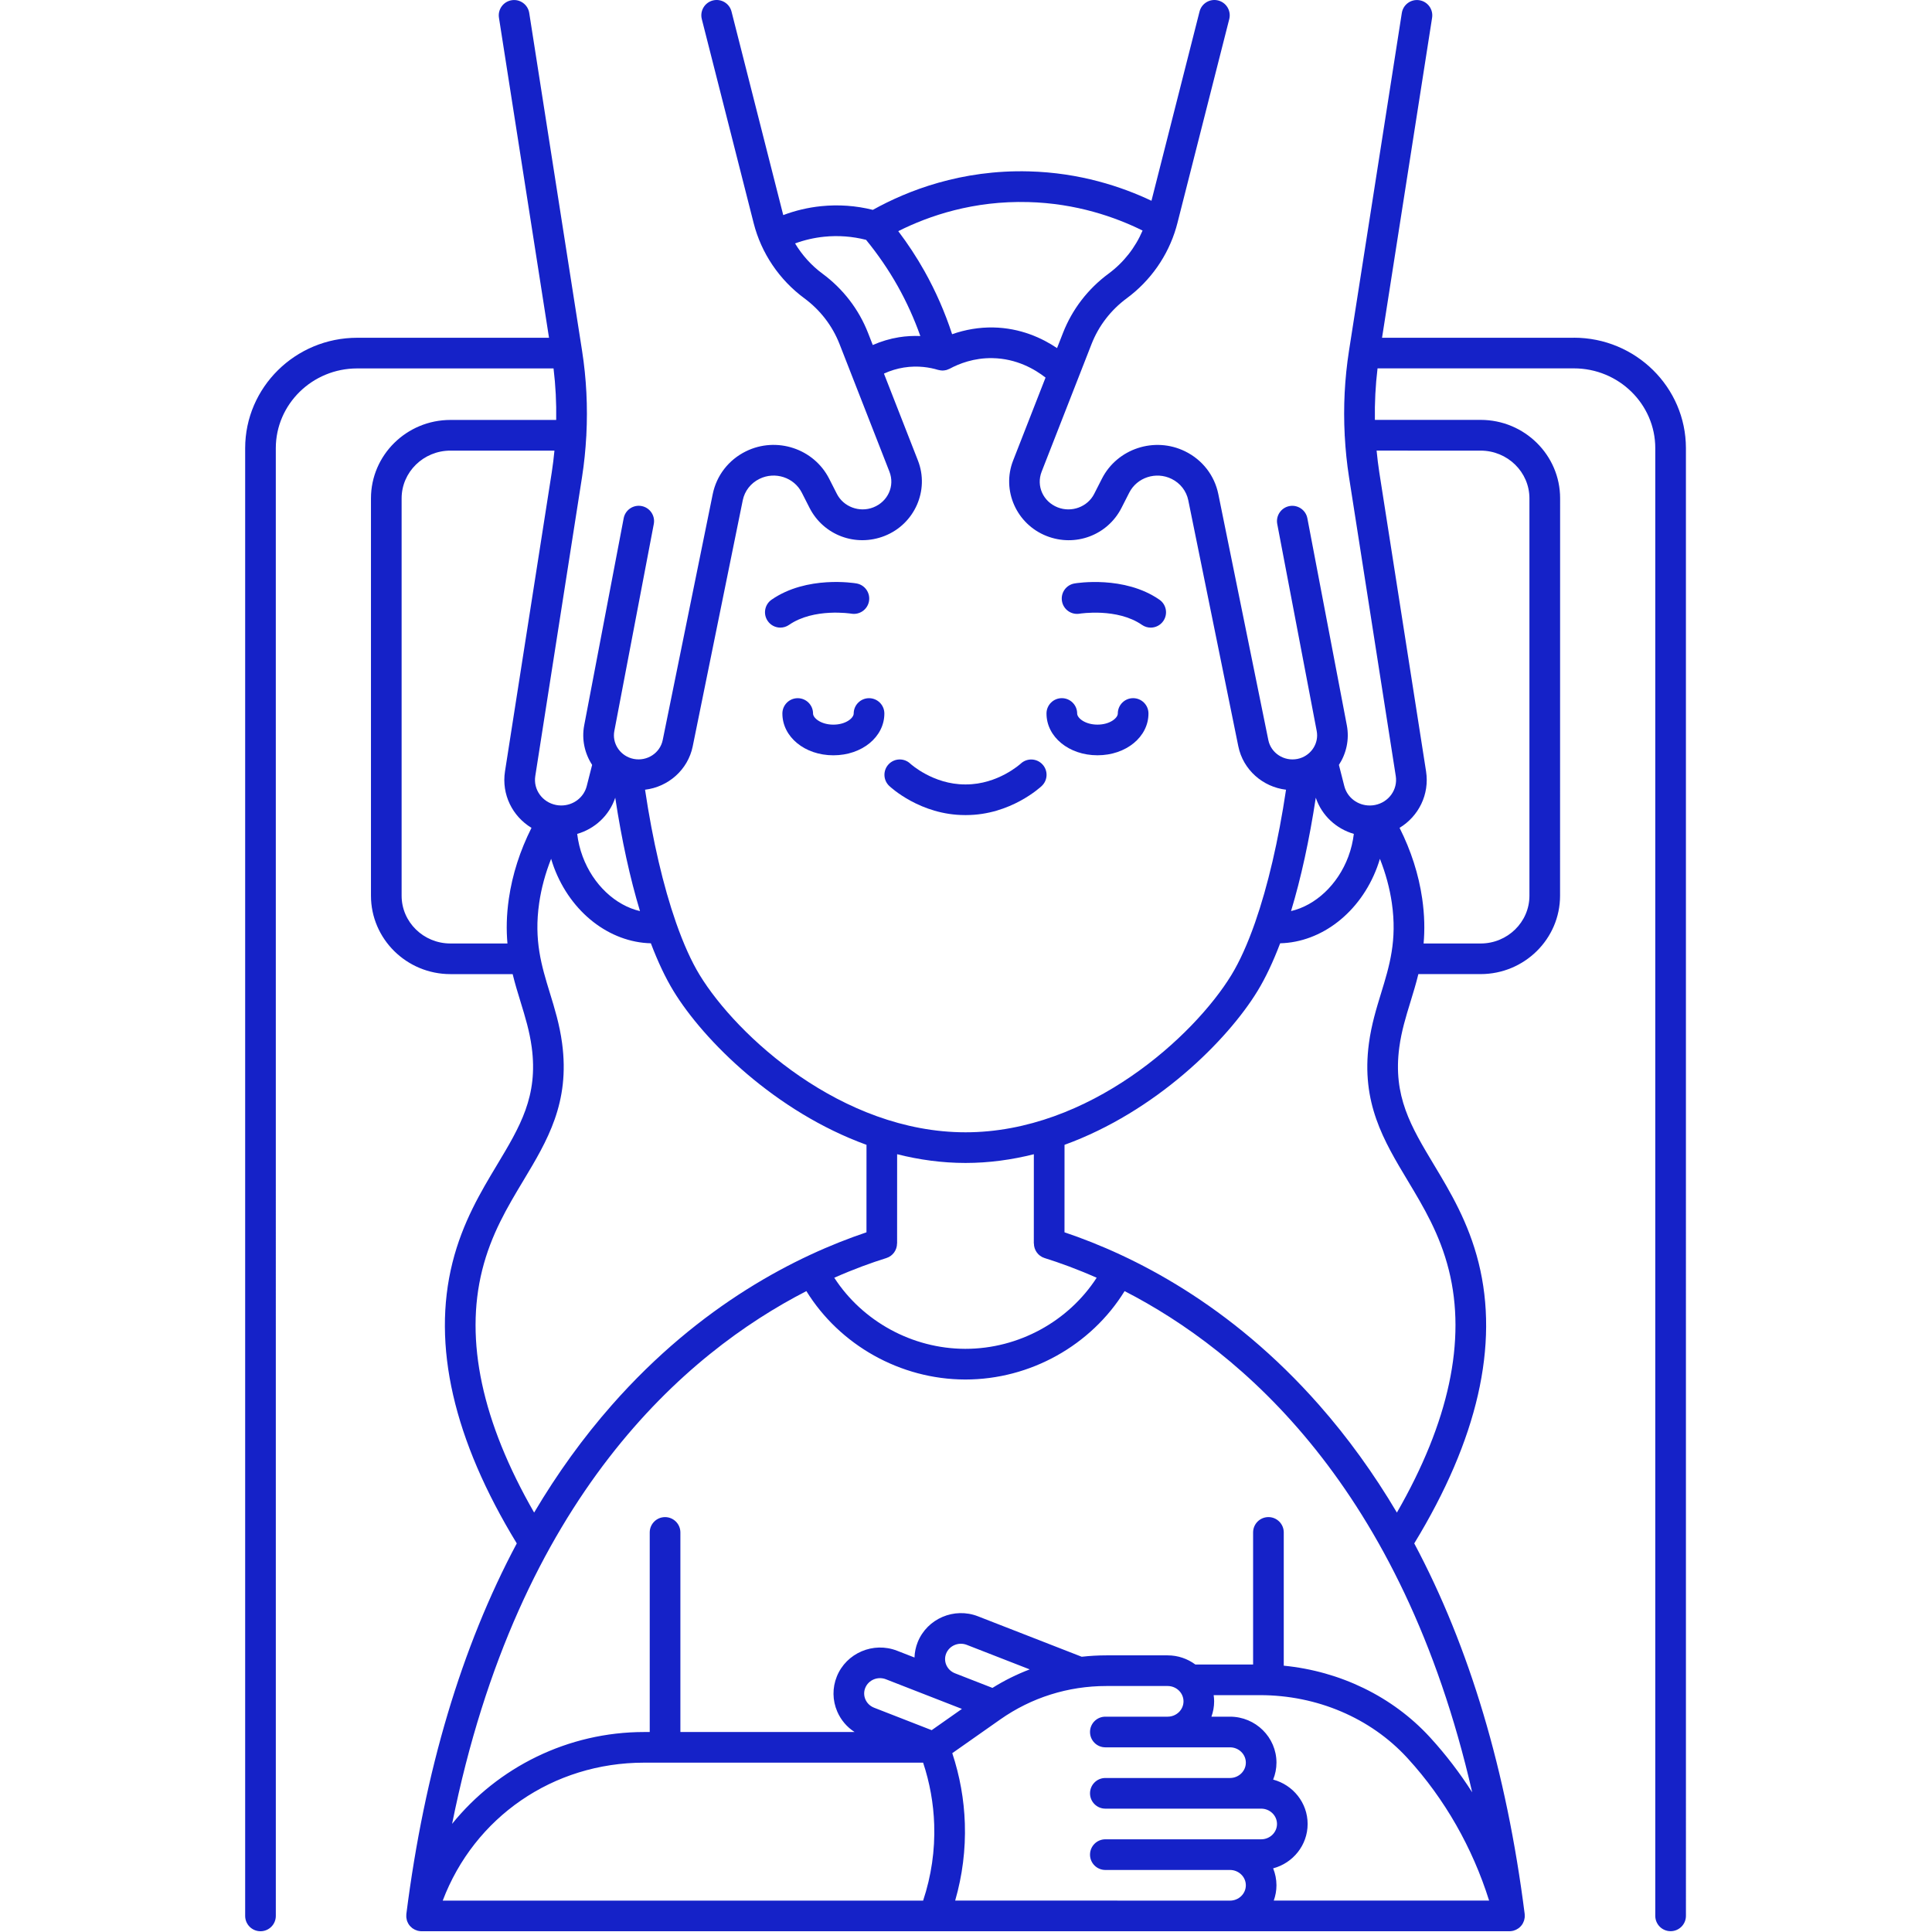 <?xml version="1.0" encoding="UTF-8" standalone="no"?>
<!-- Created with Inkscape (http://www.inkscape.org/) -->

<svg
   width="200"
   height="200"
   viewBox="0 0 200 200"
   version="1.1"
   id="svg5"
   xml:space="preserve"
   xmlns="http://www.w3.org/2000/svg"
   xmlns:svg="http://www.w3.org/2000/svg"><defs
     id="defs2" /><g
     id="layer1"
     transform="translate(-1333.377,145.621)"><g
       id="therapies-and-treatments"><rect
         style="fill:#ffffff"
         id="rect1761-7"
         width="200"
         height="200"
         x="1333.377"
         y="-145.621" /><g
         id="g1507-7"
         transform="matrix(0.357,0,0,0.357,1308.375,-145.618)"
         style="fill:#1522c8;fill-opacity:1"><path
           d="m 383.09,177.94 c 0.109,-0.016 10.891,-1.734 18.082,3.25 0.77,0.535 1.652,0.793 2.527,0.793 1.41,0 2.793,-0.668 3.656,-1.914 1.398,-2.019 0.898,-4.785 -1.121,-6.184 -10.207,-7.074 -24.051,-4.809 -24.633,-4.707 -2.414,0.414 -4.035,2.703 -3.629,5.117 0.406,2.418 2.688,4.051 5.117,3.644 z"
           id="path1413-7"
           style="fill:#1522c8;fill-opacity:1" /><path
           d="m 296.31,181.98 c 0.875,0 1.754,-0.258 2.527,-0.793 7.188,-4.981 17.953,-3.266 18.062,-3.25 2.414,0.406 4.707,-1.215 5.121,-3.633 0.414,-2.418 -1.211,-4.715 -3.629,-5.133 -0.586,-0.102 -14.41,-2.371 -24.617,4.707 -2.019,1.398 -2.519,4.168 -1.121,6.184 0.859,1.25 2.246,1.918 3.656,1.918 z"
           id="path1415-6"
           style="fill:#1522c8;fill-opacity:1" /><path
           d="m 388.27,219 c 8.289,0 14.785,-5.32 14.785,-12.117 0,-2.453 -1.988,-4.445 -4.445,-4.445 -2.453,0 -4.445,1.988 -4.445,4.445 0,1.316 -2.297,3.227 -5.894,3.227 -3.598,0 -5.894,-1.91 -5.894,-3.227 0,-2.453 -1.988,-4.445 -4.445,-4.445 -2.453,0 -4.445,1.988 -4.445,4.445 0,6.793 6.496,12.117 14.785,12.117 z"
           id="path1417-0"
           style="fill:#1522c8;fill-opacity:1" /><path
           d="m 317.58,206.89 c 0,1.316 -2.297,3.227 -5.894,3.227 -3.598,0 -5.894,-1.91 -5.894,-3.227 0,-2.453 -1.988,-4.445 -4.445,-4.445 -2.453,0 -4.445,1.988 -4.445,4.445 0,6.793 6.492,12.117 14.785,12.117 8.289,0 14.785,-5.32 14.785,-12.117 0,-2.453 -1.988,-4.445 -4.445,-4.445 -2.453,0.004 -4.445,1.992 -4.445,4.445 z"
           id="path1419-1"
           style="fill:#1522c8;fill-opacity:1" /><path
           d="M 526.41,97.934 H 470.785 L 485.301,5.133 c 0.379,-2.426 -1.277,-4.699 -3.703,-5.078 -2.438,-0.383 -4.699,1.281 -5.078,3.703 l -15.316,97.934 c -1.266,8.105 -1.668,16.289 -1.246,24.441 0,0.023 -0.008,0.047 -0.008,0.07 0,0.09 0.019,0.176 0.027,0.266 0.215,3.957 0.609,7.906 1.227,11.836 l 13.562,86.719 c 0.613,3.922 -2.031,7.606 -6.023,8.391 -0.473,0.094 -0.945,0.141 -1.414,0.148 -0.012,0 -0.019,-0.004 -0.031,-0.004 h -0.059 c -0.016,0 -0.027,0.004 -0.043,0.004 -3.43,-0.004 -6.504,-2.269 -7.359,-5.641 l -1.559,-6.129 c 2.141,-3.293 3.082,-7.359 2.297,-11.48 l -11.445,-60.039 c -0.461,-2.41 -2.797,-3.988 -5.199,-3.535 -2.41,0.461 -3.992,2.785 -3.535,5.199 l 11.445,60.039 c 0.66,3.469 -1.496,6.863 -4.883,7.902 -0.027,0.008 -0.055,0.016 -0.082,0.023 -0.211,0.062 -0.422,0.117 -0.641,0.16 -3.879,0.762 -7.656,-1.691 -8.422,-5.465 l -14.5,-71.309 c -1.102,-5.43 -4.613,-9.957 -9.633,-12.422 -8.859,-4.356 -19.688,-0.797 -24.129,7.941 l -2.238,4.398 c -1.918,3.773 -6.559,5.492 -10.582,3.91 -4.231,-1.664 -6.273,-6.211 -4.652,-10.355 l 10.539,-26.953 c 0.004,-0.008 0.004,-0.012 0.008,-0.019 l 3.922,-10.031 c 2.062,-5.277 5.59,-9.859 10.199,-13.262 6.898,-5.09 11.945,-12.316 14.328,-20.457 0.004,-0.004 0.004,-0.012 0.004,-0.02 0.125,-0.43 0.25,-0.863 0.359,-1.301 l 15.043,-59.188 c 0.605,-2.379 -0.836,-4.797 -3.215,-5.402 -2.383,-0.602 -4.797,0.832 -5.402,3.215 l -13.941,54.867 c -8.66,-4.106 -20.793,-8.137 -35.512,-8.523 -19.664,-0.527 -35.238,5.574 -45.281,11.16 -4.898,-1.223 -9.934,-1.582 -14.98,-1.07 -3.793,0.383 -7.473,1.258 -11,2.586 l -15,-59.023 c -0.605,-2.379 -3.019,-3.812 -5.402,-3.215 -2.379,0.605 -3.816,3.023 -3.215,5.402 l 15.043,59.188 c 2.207,8.68 7.426,16.414 14.695,21.777 4.609,3.398 8.133,7.984 10.199,13.262 l 14.469,37 c 1.621,4.141 -0.426,8.691 -4.676,10.363 -4.004,1.574 -8.645,-0.145 -10.562,-3.918 l -2.238,-4.398 c -4.441,-8.738 -15.262,-12.301 -24.129,-7.941 -5.019,2.469 -8.527,6.996 -9.633,12.422 l -14.5,71.309 c -0.766,3.777 -4.551,6.227 -8.422,5.465 -0.219,-0.043 -0.43,-0.098 -0.641,-0.16 -0.027,-0.008 -0.059,-0.016 -0.086,-0.023 -3.387,-1.039 -5.543,-4.434 -4.883,-7.902 l 11.445,-60.039 c 0.457,-2.41 -1.125,-4.738 -3.535,-5.199 -2.406,-0.457 -4.738,1.121 -5.199,3.535 l -11.445,60.039 c -0.785,4.121 0.152,8.184 2.297,11.48 l -1.559,6.129 c -0.855,3.367 -3.934,5.633 -7.363,5.641 -0.012,0 -0.023,-0.004 -0.039,-0.004 h -0.059 c -0.012,0 -0.019,0.004 -0.027,0.004 -0.469,-0.008 -0.941,-0.051 -1.414,-0.145 -3.992,-0.785 -6.641,-4.473 -6.023,-8.395 l 13.562,-86.719 c 0.613,-3.934 1.008,-7.883 1.227,-11.836 0.004,-0.09 0.027,-0.176 0.027,-0.266 0,-0.023 -0.008,-0.047 -0.008,-0.07 0.422,-8.156 0.023,-16.336 -1.246,-24.445 l -15.316,-97.922 c -0.379,-2.426 -2.656,-4.086 -5.078,-3.703 -2.426,0.379 -4.082,2.652 -3.703,5.078 l 14.516,92.801 h -55.629 c -17.91,0 -32.48,14.367 -32.48,32.027 v 425.59 c 0,2.453 1.988,4.445 4.445,4.445 2.453,0 4.445,-1.988 4.445,-4.445 l -0.004,-425.59 c 0,-12.758 10.586,-23.137 23.594,-23.137 h 56.941 c 0.602,4.965 0.852,9.953 0.77,14.938 h -30.672 c -12.703,0 -23.039,10.199 -23.039,22.738 v 115.22 c 0,12.535 10.336,22.738 23.039,22.738 h 18.047 c 0.68,2.789 1.492,5.438 2.297,8.055 1.34,4.363 2.602,8.48 3.231,13.152 1.91,14.176 -3.379,22.984 -10.074,34.133 -4.676,7.789 -9.977,16.621 -12.906,28.309 -5.992,23.934 0.285,51.316 18.648,81.426 -16.016,30.035 -26.75,65.988 -32.02,107.46 -0.004,0.039 0,0.078 -0.004,0.121 -0.019,0.188 -0.016,0.371 -0.012,0.555 0.004,0.117 -0.004,0.238 0.012,0.355 0.019,0.195 0.066,0.383 0.109,0.57 0.027,0.102 0.039,0.207 0.07,0.312 0.07,0.227 0.172,0.441 0.277,0.652 0.027,0.059 0.047,0.117 0.078,0.172 0.148,0.262 0.324,0.508 0.523,0.738 0.008,0.008 0.012,0.016 0.016,0.023 0.047,0.055 0.105,0.094 0.156,0.145 0.152,0.16 0.312,0.312 0.488,0.449 0.094,0.07 0.195,0.125 0.293,0.188 0.156,0.098 0.309,0.199 0.477,0.277 0.125,0.059 0.258,0.102 0.387,0.148 0.117,0.043 0.223,0.102 0.344,0.133 0.055,0.016 0.109,0.019 0.164,0.035 0.062,0.016 0.125,0.027 0.188,0.039 0.281,0.055 0.562,0.09 0.84,0.09 h 0.012 148.55 0.012 0.016 166.87 0.012 c 0.281,0 0.566,-0.035 0.852,-0.094 0.051,-0.012 0.098,-0.016 0.148,-0.027 0.039,-0.008 0.078,-0.012 0.117,-0.023 0.145,-0.039 0.273,-0.102 0.41,-0.152 0.121,-0.043 0.246,-0.078 0.359,-0.133 0.195,-0.09 0.375,-0.207 0.551,-0.324 0.074,-0.051 0.152,-0.086 0.223,-0.141 0.492,-0.367 0.895,-0.828 1.195,-1.352 0.051,-0.086 0.082,-0.18 0.125,-0.27 0.086,-0.18 0.172,-0.359 0.234,-0.551 0.035,-0.109 0.055,-0.219 0.082,-0.328 0.043,-0.184 0.086,-0.363 0.109,-0.551 0.012,-0.121 0.012,-0.238 0.019,-0.359 0.004,-0.184 0.004,-0.363 -0.012,-0.547 -0.004,-0.051 0.004,-0.102 -0.004,-0.152 -5.269,-41.473 -16.004,-77.422 -32.023,-107.46 18.363,-30.109 24.641,-57.492 18.648,-81.43 -2.926,-11.688 -8.227,-20.52 -12.906,-28.309 -6.695,-11.148 -11.98,-19.953 -10.074,-34.133 0.629,-4.672 1.891,-8.789 3.231,-13.152 0.805,-2.617 1.613,-5.266 2.297,-8.055 h 18.047 c 12.703,0 23.039,-10.199 23.039,-22.738 l 0.016,-115.23 c 0,-12.535 -10.336,-22.738 -23.039,-22.738 h -30.672 c -0.078,-4.984 0.168,-9.973 0.77,-14.938 h 56.941 c 13.012,0 23.594,10.379 23.594,23.137 v 425.59 c 0,2.453 1.988,4.445 4.445,4.445 2.453,0 4.445,-1.988 4.445,-4.445 l -0.004,-425.59 c -0.004,-17.66 -14.574,-32.027 -32.484,-32.027 z m -63.801,143.86 c -0.273,2.215 -0.785,4.418 -1.594,6.578 -3.074,8.223 -9.566,14.172 -16.617,15.805 2.875,-9.508 5.305,-20.598 7.176,-32.875 1.75,5.203 5.961,9.031 11.035,10.492 z M 368.175,58.584 c 13.949,0.363 25.32,4.375 33.172,8.262 -2.098,4.93 -5.496,9.277 -9.879,12.508 -5.961,4.398 -10.527,10.336 -13.199,17.176 l -1.723,4.402 c -4.269,-2.875 -10.578,-5.848 -18.559,-5.988 -4.008,-0.062 -8.035,0.609 -11.867,1.961 -2.074,-6.352 -4.762,-12.5 -8.031,-18.324 -2.25,-4.008 -4.797,-7.875 -7.582,-11.562 9,-4.516 21.844,-8.859 37.668,-8.434 z m -59.633,20.773 c -3.234,-2.387 -5.922,-5.391 -7.961,-8.777 2.715,-0.996 5.547,-1.652 8.457,-1.945 4.094,-0.414 8.168,-0.102 12.133,0.906 3.43,4.199 6.519,8.691 9.164,13.395 2.602,4.633 4.793,9.488 6.57,14.496 -2.07,-0.09 -4.152,0.027 -6.195,0.352 -2.609,0.418 -5.172,1.188 -7.598,2.254 l -1.371,-3.508 c -2.676,-6.836 -7.238,-12.777 -13.199,-17.172 z m -37.633,137.02 14.5,-71.309 c 0.551,-2.707 2.316,-4.977 4.844,-6.219 4.523,-2.223 10.031,-0.43 12.281,3.996 l 2.238,4.398 c 4.035,7.941 13.383,11.453 21.762,8.156 8.707,-3.426 13.051,-13.234 9.676,-21.863 l -9.859,-25.211 c 1.828,-0.844 3.777,-1.441 5.762,-1.758 4.152,-0.664 7.68,0 9.906,0.676 0.055,0.016 0.109,0.019 0.164,0.031 0.191,0.051 0.387,0.09 0.586,0.117 0.09,0.012 0.18,0.016 0.273,0.023 0.09,0.004 0.18,0.023 0.27,0.023 0.117,0 0.234,-0.016 0.352,-0.023 0.047,-0.004 0.094,-0.004 0.141,-0.008 0.227,-0.027 0.453,-0.062 0.676,-0.125 0.023,-0.004 0.039,-0.019 0.062,-0.023 0.152,-0.043 0.297,-0.109 0.445,-0.172 0.129,-0.051 0.262,-0.098 0.383,-0.16 0.016,-0.008 0.035,-0.012 0.051,-0.019 2.691,-1.449 7.027,-3.172 12.41,-3.066 6.988,0.125 12.281,3.219 15.379,5.641 l -9.406,24.062 c -3.375,8.629 0.969,18.434 9.699,21.871 8.355,3.285 17.703,-0.223 21.738,-8.164 l 2.238,-4.398 c 2.25,-4.426 7.762,-6.219 12.281,-3.996 2.527,1.242 4.293,3.512 4.844,6.219 l 14.5,71.309 c 1.398,6.875 7.144,11.812 13.84,12.602 -2.211,14.801 -5.297,27.965 -8.941,38.41 -0.035,0.094 -0.07,0.184 -0.098,0.281 -2.102,5.984 -4.387,11.078 -6.801,15.035 -10.758,17.637 -41.199,45.613 -77.094,45.613 -35.898,0 -66.34,-27.977 -77.094,-45.613 -2.414,-3.953 -4.695,-9.051 -6.801,-15.035 -0.027,-0.098 -0.062,-0.188 -0.098,-0.281 -3.644,-10.449 -6.731,-23.613 -8.941,-38.41 6.691,-0.797 12.434,-5.734 13.832,-12.609 z m 98.926,144.17 c 0,1.891 1.195,3.648 3.098,4.242 4.328,1.352 9.449,3.207 15.102,5.711 -8.191,12.652 -22.633,20.613 -38.047,20.613 h -0.102 c -15.363,-0.035 -29.77,-8.004 -37.938,-20.613 5.656,-2.504 10.77,-4.356 15.102,-5.707 1.898,-0.594 3.098,-2.348 3.098,-4.238 h 0.019 l 0.008,-25.875 c 6.375,1.605 13.004,2.535 19.824,2.535 6.82,0 13.449,-0.926 19.82,-2.531 l -0.008,25.871 z m 127.08,159.15 c -3.574,-5.594 -7.598,-10.867 -12.047,-15.738 l -0.262,-0.289 c -10.793,-11.73 -25.938,-19.066 -42.32,-20.68 v -38.641 c 0,-2.453 -1.988,-4.445 -4.445,-4.445 -2.453,0 -4.445,1.988 -4.445,4.445 v 38.297 h -16.75 c -2.246,-1.656 -5.019,-2.648 -8.027,-2.648 h -17.781 c -2.402,0 -4.785,0.137 -7.141,0.402 l -30.082,-11.727 c -6.883,-2.684 -14.723,0.664 -17.465,7.469 -0.586,1.449 -0.887,2.961 -0.941,4.481 l -5.055,-1.969 c -6.887,-2.684 -14.723,0.664 -17.465,7.469 -1.328,3.297 -1.285,6.914 0.125,10.176 1.062,2.461 2.809,4.5 5.027,5.926 h -50.516 v -57.871 c 0,-2.453 -1.988,-4.445 -4.445,-4.445 -2.453,0 -4.445,1.988 -4.445,4.445 v 57.871 h -1.625 c -22.09,0 -42.406,10.211 -55.68,26.629 19.121,-95.082 67.973,-136.62 102.73,-154.48 9.668,15.66 27.262,25.594 46.012,25.633 h 0.121 c 18.809,0 36.445,-9.926 46.141,-25.633 33.629,17.281 80.449,56.707 100.79,145.33 z m -57.703,22.059 c 5.746,-1.523 9.996,-6.707 9.996,-12.867 0,-6.16 -4.25,-11.34 -9.996,-12.867 0.613,-1.523 0.961,-3.176 0.961,-4.914 0,-7.352 -6.047,-13.332 -13.48,-13.332 h -5.379 c 0.5,-1.391 0.785,-2.883 0.785,-4.445 0,-0.609 -0.059,-1.207 -0.137,-1.797 h 13.441 c 16.5,0 32.047,6.617 42.652,18.145 l 0.246,0.27 c 10.641,11.645 18.703,25.785 23.535,41.16 h -62.449 c 0.5,-1.391 0.785,-2.883 0.785,-4.445 -0.004,-1.73 -0.348,-3.383 -0.961,-4.906 z m -101.5,9.355 h -139.3 c 9.16,-24.152 31.938,-40 58.406,-40 h 80.895 c 1.93,5.812 3.012,11.824 3.211,17.922 0.25,7.516 -0.836,14.926 -3.207,22.078 z m 2.484,-49.422 -16.699,-6.512 c -1.148,-0.449 -2.043,-1.305 -2.523,-2.41 -0.461,-1.066 -0.477,-2.25 -0.043,-3.328 0.93,-2.309 3.617,-3.434 5.992,-2.508 l 22.043,8.594 z m 17.621,-12.254 -10.859,-4.234 c -1.148,-0.449 -2.043,-1.301 -2.523,-2.406 -0.461,-1.066 -0.477,-2.25 -0.043,-3.328 0.93,-2.309 3.621,-3.434 5.992,-2.508 l 18.238,7.109 c -3.75,1.426 -7.363,3.219 -10.805,5.367 z m -109.38,-258.13 c 1.867,12.281 4.301,23.371 7.176,32.879 -7.055,-1.629 -13.543,-7.578 -16.617,-15.805 -0.809,-2.16 -1.32,-4.359 -1.594,-6.578 5.074,-1.461 9.285,-5.289 11.035,-10.496 z m -47.797,42.27 c -7.801,0 -14.148,-6.211 -14.148,-13.848 v -115.22 c 0,-7.637 6.348,-13.848 14.148,-13.848 h 30.168 c -0.207,2.098 -0.449,4.195 -0.777,6.285 l -13.562,86.715 c -1.047,6.691 2.16,13.047 7.68,16.383 -3.324,6.625 -5.539,13.496 -6.559,20.508 -0.707,4.863 -0.758,9.137 -0.41,13.027 z m 9.219,94.695 c 2.606,-10.406 7.332,-18.277 11.902,-25.891 6.988,-11.637 13.586,-22.625 11.262,-39.895 -0.723,-5.391 -2.156,-10.059 -3.543,-14.57 -2.402,-7.832 -4.672,-15.23 -3.098,-26.086 0.629,-4.328 1.797,-8.609 3.461,-12.805 0.246,0.828 0.516,1.652 0.82,2.473 4.906,13.129 16.133,21.734 28.102,22.023 2.031,5.344 4.223,10 6.555,13.824 8.77,14.379 29.57,35.035 55.973,44.617 l -0.008,25.367 c -19.992,6.731 -48.051,20.797 -73.844,50.102 -8.316,9.449 -15.824,19.852 -22.527,31.164 -15.094,-26.27 -20.164,-49.898 -15.055,-70.324 z m 180.69,182.84 h -43.543 c 2.098,-7.281 3.051,-14.777 2.805,-22.367 -0.227,-6.938 -1.457,-13.777 -3.644,-20.383 l 13.922,-9.781 c 9.023,-6.34 19.66,-9.691 30.754,-9.691 h 17.781 c 2.531,0 4.594,1.992 4.594,4.445 0,2.449 -2.059,4.445 -4.594,4.445 h -18.07 c -2.453,0 -4.445,1.988 -4.445,4.445 0,2.453 1.988,4.445 4.445,4.445 h 36.145 c 2.531,0 4.594,1.992 4.594,4.445 0,2.449 -2.059,4.445 -4.594,4.445 h -36.145 c -2.453,0 -4.445,1.988 -4.445,4.445 0,2.453 1.988,4.445 4.445,4.445 h 45.18 c 2.531,0 4.594,1.992 4.594,4.445 0,2.449 -2.059,4.445 -4.594,4.445 h -45.18 c -2.453,0 -4.445,1.988 -4.445,4.445 0,2.453 1.988,4.445 4.445,4.445 h 36.145 c 2.531,0 4.594,1.992 4.594,4.445 0,2.449 -2.059,4.445 -4.594,4.445 z m 87.703,-208.73 c 4.57,7.613 9.297,15.484 11.902,25.891 5.113,20.426 0.043,44.059 -15.059,70.324 -6.707,-11.312 -14.215,-21.719 -22.535,-31.168 -25.793,-29.301 -53.859,-43.371 -73.852,-50.102 l 0.008,-25.367 c 26.402,-9.582 47.203,-30.242 55.973,-44.617 2.332,-3.82 4.523,-8.477 6.555,-13.824 11.973,-0.289 23.195,-8.898 28.102,-22.023 0.305,-0.816 0.57,-1.641 0.82,-2.469 1.664,4.199 2.832,8.477 3.461,12.805 1.574,10.855 -0.695,18.254 -3.098,26.086 -1.383,4.512 -2.816,9.18 -3.543,14.57 -2.32,17.266 4.281,28.258 11.266,39.895 z m 21.125,-211.72 c 7.801,0 14.148,6.211 14.148,13.848 v 115.22 c 0,7.637 -6.348,13.848 -14.148,13.848 h -16.539 c 0.344,-3.891 0.293,-8.16 -0.41,-13.027 -1.016,-7.008 -3.231,-13.883 -6.559,-20.508 5.519,-3.34 8.727,-9.695 7.68,-16.383 l -13.562,-86.715 c -0.328,-2.09 -0.57,-4.188 -0.777,-6.285 z"
           id="path1421-2"
           style="fill:#1522c8;fill-opacity:1" /><path
           d="m 349.84,236.34 h 0.055 0.199 0.055 c 12.918,0 21.613,-8.117 21.977,-8.461 1.773,-1.684 1.844,-4.477 0.168,-6.258 -1.676,-1.781 -4.481,-1.867 -6.273,-0.203 -0.066,0.059 -6.594,6.035 -15.879,6.035 h -0.035 -0.215 -0.035 c -9.215,0 -15.719,-5.891 -15.871,-6.031 -1.781,-1.676 -4.586,-1.598 -6.269,0.176 -1.691,1.781 -1.617,4.594 0.164,6.285 0.355,0.344 9.047,8.457 21.961,8.457 z"
           id="path1423-3"
           style="fill:#1522c8;fill-opacity:1" /></g></g></g></svg>

